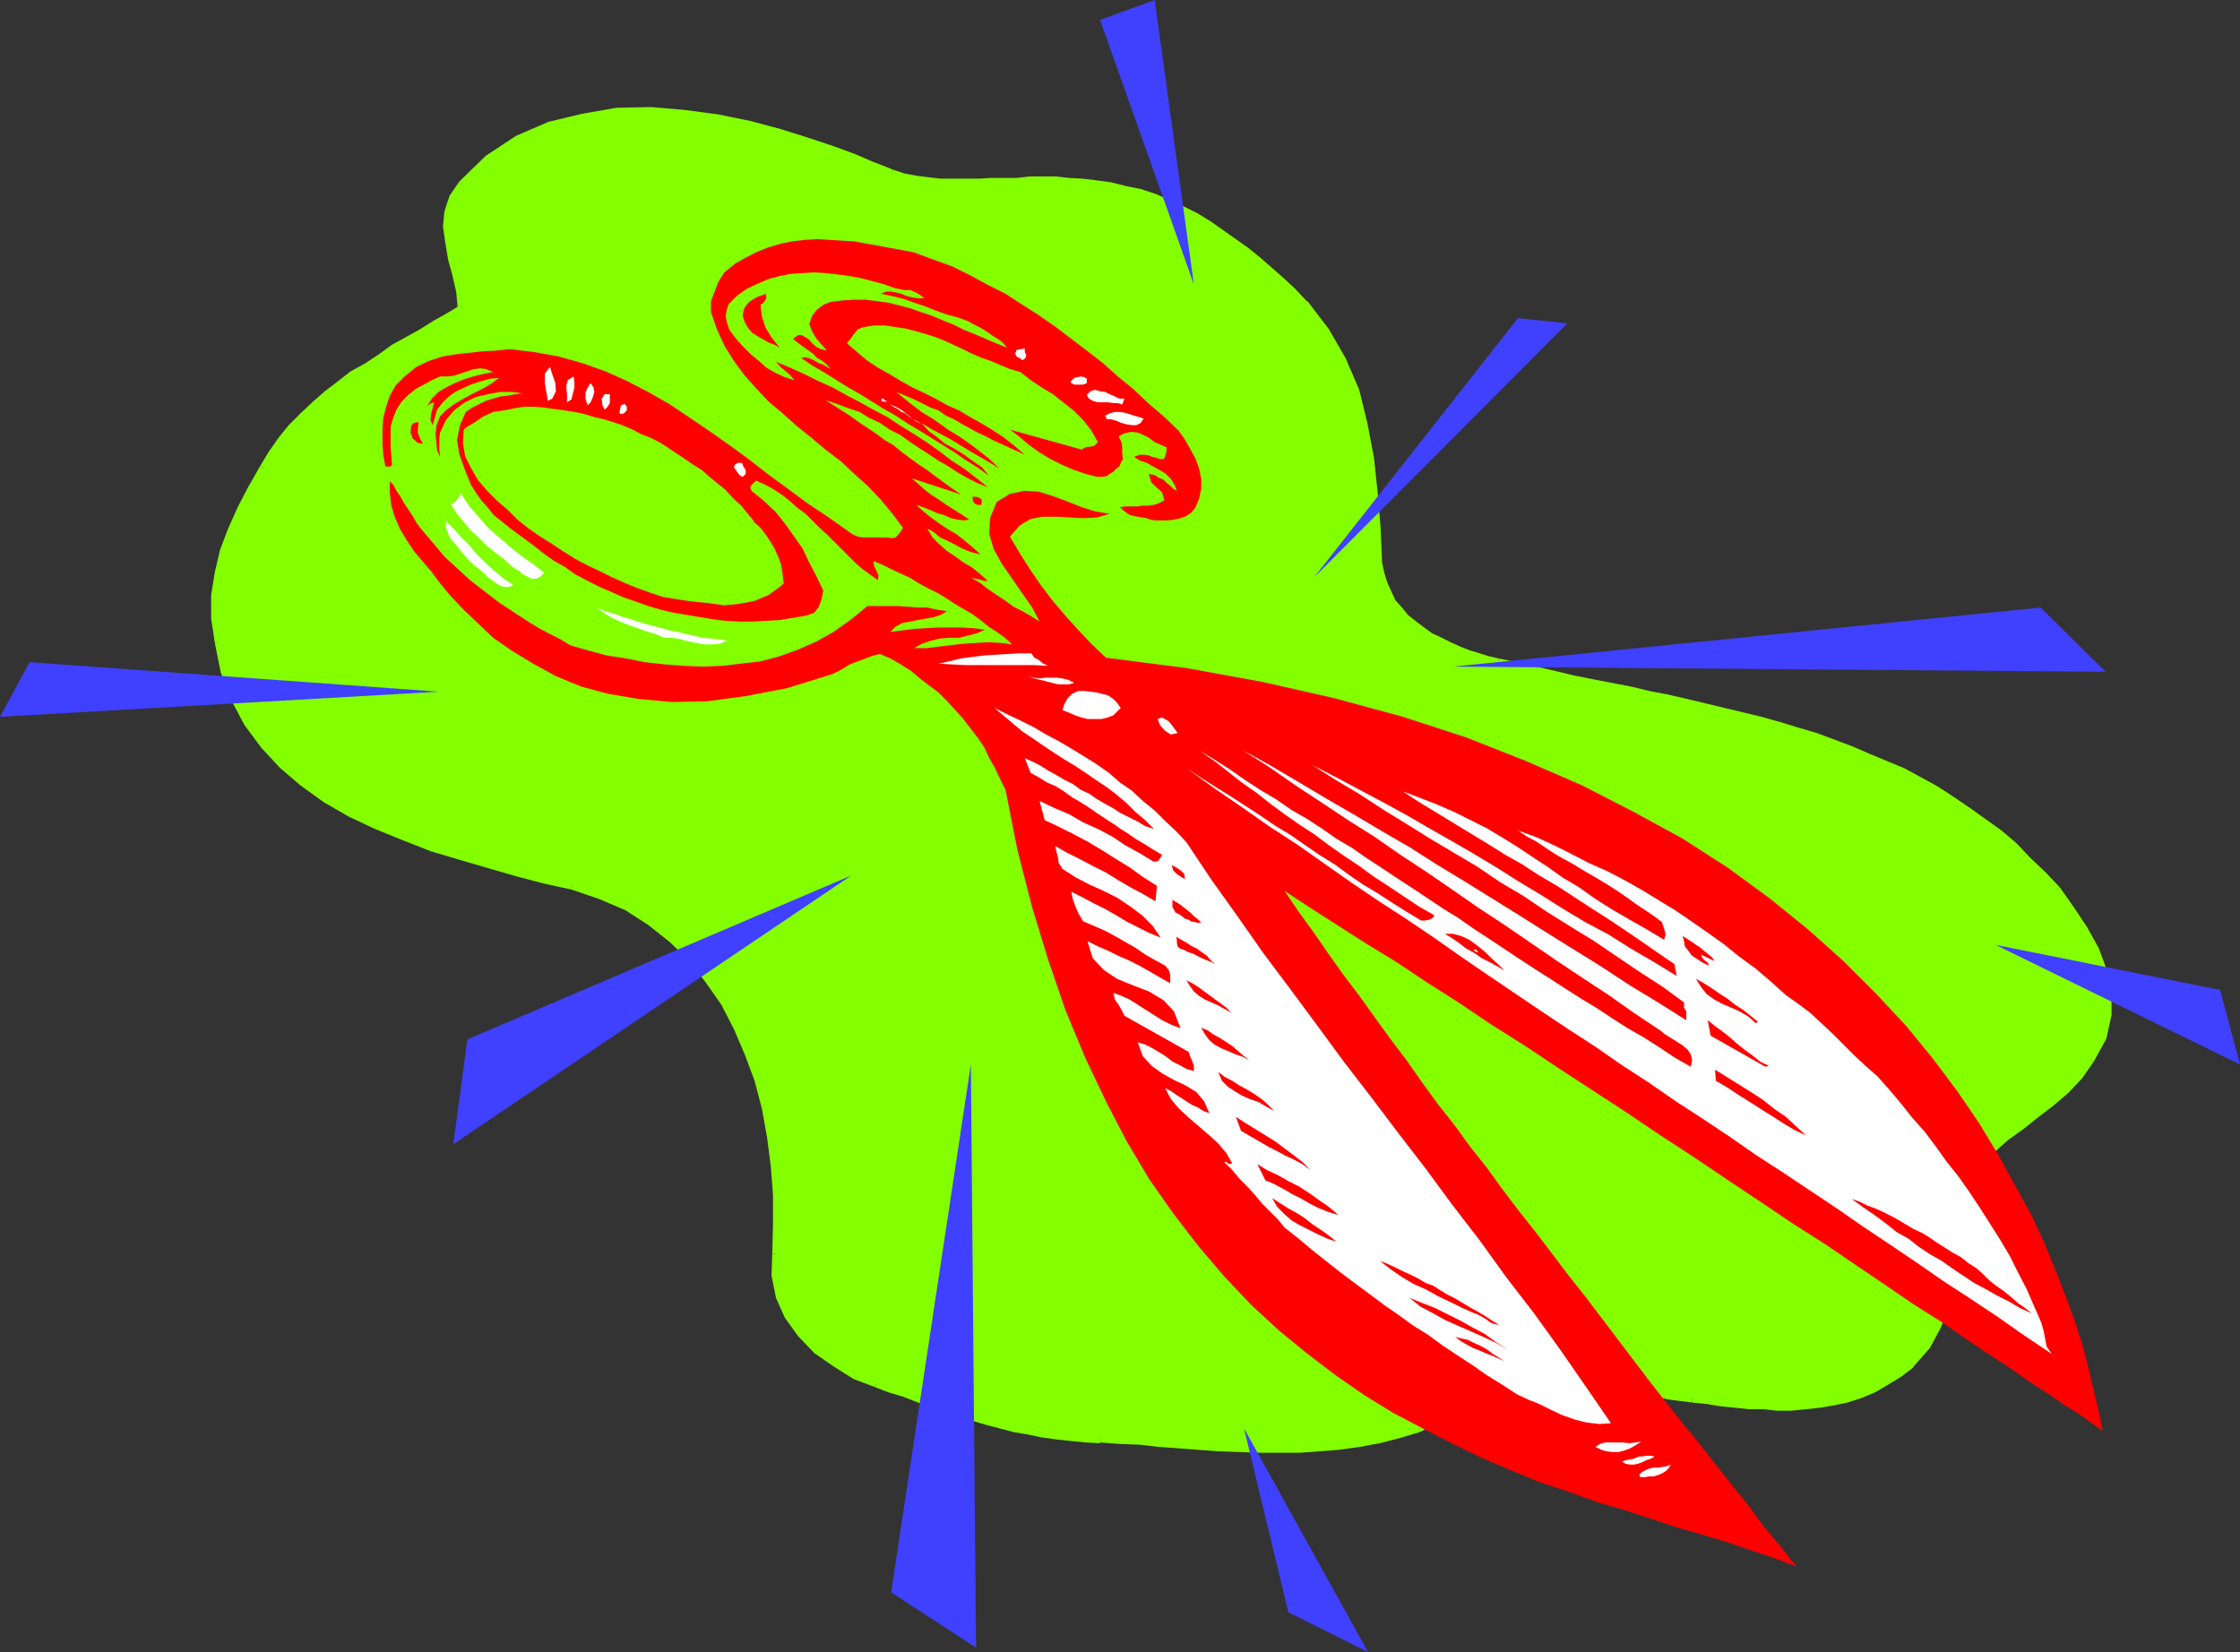 <?xml version="1.0" encoding="UTF-8" standalone="no"?>
<svg
   version="1.0"
   width="129.724mm"
   height="95.69mm"
   id="svg84"
   sodipodi:docname="Scissors 2.wmf"
   xmlns:inkscape="http://www.inkscape.org/namespaces/inkscape"
   xmlns:sodipodi="http://sodipodi.sourceforge.net/DTD/sodipodi-0.dtd"
   xmlns="http://www.w3.org/2000/svg"
   xmlns:svg="http://www.w3.org/2000/svg">
  <rect width="100%" height="100%" fill="#333333" stroke="none"/>
  <sodipodi:namedview
     id="namedview84"
     pagecolor="#ffffff"
     bordercolor="#000000"
     borderopacity="0.25"
     inkscape:showpageshadow="2"
     inkscape:pageopacity="0.0"
     inkscape:pagecheckerboard="0"
     inkscape:deskcolor="#d1d1d1"
     inkscape:document-units="mm" />
  <defs
     id="defs1">
    <pattern
       id="WMFhbasepattern"
       patternUnits="userSpaceOnUse"
       width="6"
       height="6"
       x="0"
       y="0" />
  </defs>
  <path
     style="fill:#83ff00;fill-opacity:1;fill-rule:evenodd;stroke:none"
     d="m 101.323,40.4 -1.939,2.909 -1.131,3.232 -0.162,3.07 0.323,3.394 0.646,3.717 0.97,3.555 0.808,3.555 0.485,3.717 -2.909,1.778 -2.909,1.778 -3.07,1.778 -2.909,1.778 -3.232,1.778 -2.909,1.939 -3.07,1.939 -2.909,1.778 -2.747,2.262 -2.909,1.939 -2.747,2.424 -2.424,2.262 -2.586,2.747 -2.101,2.586 -2.262,3.07 -1.778,3.07 -2.586,4.525 -2.424,4.525 -1.939,4.525 -1.778,4.686 -1.293,4.686 -0.646,4.848 v 5.171 l 0.646,5.171 1.454,6.464 2.262,5.818 2.747,5.333 3.555,4.848 4.04,4.202 4.525,4.04 5.01,3.555 5.333,2.909 5.656,2.909 5.979,2.424 6.141,2.262 6.141,1.939 6.141,1.778 6.464,1.778 5.979,1.616 5.979,1.293 6.302,2.101 5.818,2.586 5.171,3.232 4.686,3.717 4.202,4.363 3.878,4.686 3.394,5.01 2.747,5.333 2.586,5.818 2.101,5.979 1.454,6.141 1.293,6.141 0.808,6.464 0.485,6.302 0.162,6.464 -0.323,6.464 -0.162,4.686 0.97,4.525 2.101,4.202 2.586,4.04 3.394,3.394 4.202,2.909 4.202,2.586 4.525,1.939 2.909,0.97 3.232,0.97 2.909,1.131 2.909,1.131 3.07,0.97 3.07,0.97 2.909,0.97 2.909,0.97 3.232,0.808 2.909,0.808 3.07,0.646 3.07,0.646 3.232,0.323 3.07,0.323 3.232,0.323 h 3.232 l 4.202,0.323 4.363,0.162 4.202,0.485 4.525,0.323 4.202,0.323 4.363,0.323 4.525,0.162 4.525,0.162 h 4.363 4.363 l 4.363,-0.323 4.202,-0.323 4.525,-0.646 4.363,-0.808 4.363,-1.131 4.202,-1.131 2.747,-1.454 2.424,-1.778 2.101,-1.616 2.101,-1.939 2.101,-1.778 2.424,-1.454 2.747,-1.293 3.07,-0.646 2.586,-0.323 2.586,-0.162 h 2.586 l 2.586,0.162 2.586,0.323 2.586,0.485 2.424,0.485 2.586,0.323 2.424,0.808 2.586,0.323 2.262,0.646 2.586,0.646 2.424,0.485 2.586,0.485 2.424,0.323 2.424,0.323 3.232,0.485 2.909,0.323 3.232,0.323 3.07,0.162 3.07,0.323 3.07,0.162 h 3.07 l 3.232,-0.162 2.909,-0.323 3.07,-0.646 2.909,-0.646 3.07,-0.97 2.747,-1.293 2.747,-1.454 2.909,-1.778 2.747,-2.101 3.232,-3.878 2.101,-4.04 1.778,-4.202 1.131,-4.525 0.646,-4.848 0.323,-4.686 0.323,-4.848 0.323,-4.848 0.808,-2.424 0.808,-1.778 1.293,-1.778 1.454,-1.778 2.909,-3.07 3.232,-2.909 3.394,-2.424 3.394,-2.586 3.232,-2.586 3.232,-2.747 2.909,-3.07 2.586,-3.394 2.586,-5.01 1.131,-4.848 v -4.848 l -0.808,-4.686 -1.939,-4.686 -2.262,-4.686 -3.07,-4.202 -3.07,-4.04 -3.07,-3.394 -3.07,-3.232 -3.232,-3.07 -3.232,-2.747 -3.394,-2.424 -3.394,-2.424 -3.394,-2.424 -3.555,-2.262 -3.717,-1.939 -3.555,-1.939 -3.717,-1.778 -3.878,-1.454 -3.717,-1.616 -3.878,-1.454 -3.878,-1.454 -3.878,-1.131 -4.04,-1.293 -3.878,-1.131 -4.202,-1.131 -4.04,-0.808 -4.04,-0.97 -4.202,-0.97 -4.04,-0.97 -4.202,-0.808 -4.04,-0.97 -4.202,-0.646 -4.202,-1.131 -4.04,-0.646 -4.04,-0.97 -4.202,-0.97 -4.202,-0.97 -4.04,-0.97 -2.101,-0.485 -2.101,-0.485 -2.262,-0.646 -2.101,-0.808 -2.101,-0.97 -2.262,-0.97 -1.939,-1.131 -1.939,-1.293 -1.939,-1.454 -1.616,-1.454 -1.454,-1.778 -1.454,-1.616 -0.97,-2.101 -1.131,-2.101 -0.485,-2.101 -0.323,-2.424 -0.485,-7.595 -0.646,-7.757 -0.808,-7.595 -1.454,-7.434 -1.778,-7.11 -2.909,-6.626 -3.555,-6.464 -4.686,-5.979 -2.586,-2.586 -2.424,-2.262 -2.586,-2.262 -2.424,-2.262 -2.747,-2.101 -2.586,-2.101 -2.747,-1.778 -2.747,-1.939 -2.909,-1.616 -2.909,-1.454 -3.07,-1.454 -2.909,-1.293 -3.232,-1.131 -3.232,-0.808 -3.07,-0.646 -3.555,-0.485 -2.747,-0.323 -2.909,-0.162 -2.909,-0.162 h -2.909 -2.747 l -2.909,0.162 -2.747,0.162 h -2.909 l -2.586,0.162 h -2.909 -2.747 l -2.747,-0.162 -2.747,-0.323 -2.747,-0.323 -2.586,-0.485 -2.747,-0.808 -1.454,-0.646 -2.909,-1.293 -3.717,-1.454 -4.686,-1.778 -5.333,-1.939 -6.141,-1.778 -6.626,-1.778 -7.11,-1.454 -7.11,-1.131 -7.434,-0.485 -7.595,0.323 -7.272,0.97 -7.272,1.939 -6.949,2.909 -6.464,4.202 z"
     id="path1" />
  <path
     style="fill:#83ff00;fill-opacity:1;fill-rule:evenodd;stroke:none"
     d="m 101.646,68.357 0.485,-0.808 -0.485,-3.878 -0.646,-3.555 -0.97,-3.555 -0.646,-3.555 -0.162,-3.394 v -2.909 l 0.97,-2.909 1.778,-2.909 -1.454,-1.131 -2.101,3.07 -1.131,3.394 -0.323,3.394 0.485,3.394 0.646,3.878 0.97,3.555 0.808,3.555 0.323,3.555 0.646,-0.808 0.808,1.616 0.646,-0.323 -0.162,-0.485 z"
     id="path2" />
  <path
     style="fill:#83ff00;fill-opacity:1;fill-rule:evenodd;stroke:none"
     d="m 58.661,102.94 1.778,-3.07 2.262,-2.909 2.101,-2.586 2.424,-2.747 2.424,-2.101 2.747,-2.424 2.747,-2.101 2.909,-2.101 2.747,-1.939 3.07,-1.939 2.909,-1.616 3.232,-1.778 2.909,-1.939 3.07,-1.616 2.909,-1.939 2.747,-1.778 -0.808,-1.616 -2.909,1.778 -2.909,1.616 -3.07,1.939 -2.909,1.616 -3.232,1.778 -2.909,2.101 -2.909,1.939 -3.232,1.778 -2.909,2.262 -2.747,2.101 -2.586,2.262 -2.586,2.424 -2.747,2.747 -2.101,2.586 -2.262,3.232 -1.939,3.232 z"
     id="path3" />
  <path
     style="fill:#83ff00;fill-opacity:1;fill-rule:evenodd;stroke:none"
     d="m 48.803,140.431 -0.808,-5.01 v -5.171 l 0.808,-4.686 1.293,-4.525 1.616,-4.686 2.101,-4.363 2.424,-4.525 2.424,-4.525 -1.778,-0.808 -2.586,4.525 -2.262,4.363 -2.101,4.686 -1.778,4.686 -1.131,4.848 -0.808,5.01 v 5.171 l 0.808,5.333 z"
     id="path4" />
  <path
     style="fill:#83ff00;fill-opacity:1;fill-rule:evenodd;stroke:none"
     d="m 125.401,192.952 -5.979,-1.454 -6.141,-1.616 -6.302,-1.778 -5.979,-1.778 -6.141,-1.939 -6.141,-2.424 -5.979,-2.262 -5.494,-2.747 -5.333,-2.909 -4.848,-3.555 -4.525,-3.878 -3.878,-4.202 -3.555,-4.686 -2.586,-5.171 -2.262,-5.656 -1.454,-6.464 -1.778,0.323 1.293,6.464 2.262,5.979 2.909,5.494 3.717,5.01 4.04,4.363 4.525,3.878 5.171,3.717 5.333,3.07 5.818,2.747 5.979,2.424 6.141,2.424 5.979,1.778 6.626,1.939 6.141,1.778 6.141,1.616 5.979,1.293 z"
     id="path5" />
  <path
     style="fill:#83ff00;fill-opacity:1;fill-rule:evenodd;stroke:none"
     d="m 170.973,274.722 v -0.162 l 0.485,-6.464 -0.323,-6.464 -0.485,-6.302 -0.808,-6.464 -1.293,-6.464 -1.454,-5.979 -2.101,-6.141 -2.586,-5.979 -2.909,-5.333 -3.394,-5.171 -3.878,-4.686 -4.363,-4.525 -4.686,-3.717 -5.333,-3.394 -5.979,-2.424 -6.464,-2.101 -0.323,1.778 6.141,2.101 5.656,2.424 5.01,3.232 4.686,3.717 4.202,4.04 3.717,4.848 3.394,4.848 2.747,5.333 2.424,5.656 2.101,5.656 1.616,6.141 1.131,6.302 0.808,6.302 0.485,6.302 v 6.464 l -0.162,6.464 v -0.162 z"
     id="path6" />
  <path
     style="fill:#83ff00;fill-opacity:1;fill-rule:evenodd;stroke:none"
     d="m 192.142,301.871 -4.363,-1.939 -4.202,-2.424 -4.04,-2.909 -3.232,-3.232 -2.586,-3.878 -1.939,-4.04 -0.97,-4.202 0.162,-4.525 -1.939,-0.323 -0.162,4.848 0.97,4.848 1.939,4.363 2.909,4.04 3.555,3.717 4.202,2.909 4.363,2.747 4.686,1.778 z"
     id="path7" />
  <path
     style="fill:#83ff00;fill-opacity:1;fill-rule:evenodd;stroke:none"
     d="m 240.784,313.829 v 0 h -3.232 l -3.232,-0.323 -3.07,-0.162 -3.07,-0.646 -3.07,-0.485 -3.07,-0.646 -2.909,-0.808 -3.07,-0.808 -2.909,-0.97 -2.909,-0.808 -3.07,-1.131 -2.909,-0.97 -3.07,-1.131 -2.909,-1.131 -3.232,-0.97 -2.909,-0.97 -0.646,1.778 2.909,1.131 3.232,0.97 2.909,1.131 3.07,1.131 2.909,0.808 3.07,1.131 2.909,0.97 3.232,0.97 3.07,0.808 3.07,0.808 2.909,0.485 3.07,0.646 3.394,0.485 3.07,0.323 3.232,0.323 3.232,0.162 v -0.162 z"
     id="path8" />
  <path
     style="fill:#83ff00;fill-opacity:1;fill-rule:evenodd;stroke:none"
     d="m 310.272,311.729 -4.202,1.293 -4.363,0.97 -4.525,0.808 -4.202,0.646 -4.202,0.323 -4.363,0.323 -4.363,-0.162 h -4.363 -4.525 l -4.525,-0.162 -4.363,-0.323 -4.202,-0.323 -4.525,-0.323 -4.202,-0.485 -4.363,-0.162 -4.202,-0.323 v 1.939 l 4.202,0.323 4.363,0.162 4.202,0.485 4.525,0.323 4.202,0.323 4.363,0.323 4.525,0.162 4.525,0.162 h 4.363 4.363 l 4.363,-0.323 4.202,-0.323 4.686,-0.646 4.363,-0.808 4.363,-1.131 4.363,-1.293 z"
     id="path9" />
  <path
     style="fill:#83ff00;fill-opacity:1;fill-rule:evenodd;stroke:none"
     d="m 329.987,299.77 h 0.162 l -3.394,0.646 -2.747,1.293 -2.747,1.616 -1.939,1.778 -2.262,1.939 -2.262,1.616 -2.101,1.778 -2.424,1.293 0.485,1.778 2.909,-1.454 2.424,-1.778 2.262,-1.778 2.101,-1.778 2.101,-1.778 2.424,-1.454 2.424,-1.131 2.747,-0.646 h 0.162 z"
     id="path10" />
  <path
     style="fill:#83ff00;fill-opacity:1;fill-rule:evenodd;stroke:none"
     d="m 370.387,305.103 -2.424,-0.323 -2.262,-0.323 -2.424,-0.485 -2.586,-0.485 -2.586,-0.646 -2.262,-0.485 -2.586,-0.485 -2.424,-0.646 -2.586,-0.485 -2.424,-0.485 -2.586,-0.485 -2.747,-0.323 -2.586,-0.323 h -2.586 l -2.586,0.323 -2.747,0.323 0.323,1.939 2.424,-0.323 h 2.586 2.586 2.586 l 2.424,0.323 2.586,0.323 2.424,0.646 2.586,0.485 2.586,0.485 2.424,0.485 2.424,0.646 2.424,0.646 2.586,0.485 2.424,0.485 2.586,0.323 2.424,0.323 z"
     id="path11" />
  <path
     style="fill:#83ff00;fill-opacity:1;fill-rule:evenodd;stroke:none"
     d="m 417.736,297.831 v 0 l -2.586,1.939 -2.747,1.616 -2.909,1.454 -2.586,1.293 -2.909,0.97 -2.909,0.646 -3.07,0.646 -2.747,0.323 h -3.232 -3.07 -3.07 l -3.07,-0.162 -3.07,-0.323 -3.232,-0.323 -2.909,-0.323 -3.232,-0.485 v 1.939 l 3.232,0.323 2.909,0.485 3.232,0.323 3.07,0.323 h 3.07 l 3.07,0.323 h 3.07 l 3.232,-0.323 3.07,-0.323 2.909,-0.485 3.07,-0.646 3.07,-0.97 3.07,-1.293 2.747,-1.616 2.909,-1.778 2.747,-2.101 v -0.162 z"
     id="path12" />
  <path
     style="fill:#83ff00;fill-opacity:1;fill-rule:evenodd;stroke:none"
     d="m 427.27,262.279 v 0.323 l -0.323,4.848 -0.323,4.848 -0.323,4.686 -0.646,4.525 -1.131,4.525 -1.616,4.202 -2.101,3.878 -3.07,3.717 1.131,1.293 3.555,-4.04 2.262,-4.202 1.778,-4.202 1.131,-4.848 0.646,-4.848 0.323,-4.686 0.162,-4.848 0.485,-4.848 v 0.323 z"
     id="path13" />
  <path
     style="fill:#83ff00;fill-opacity:1;fill-rule:evenodd;stroke:none"
     d="m 431.795,254.36 h 0.162 l -1.616,1.616 -1.131,1.939 -1.293,2.101 -0.646,2.262 1.939,0.646 0.646,-2.424 0.808,-1.778 1.293,-1.454 1.293,-1.778 v 0 z"
     id="path14" />
  <path
     style="fill:#83ff00;fill-opacity:1;fill-rule:evenodd;stroke:none"
     d="m 456.681,231.574 -2.586,3.232 -2.747,3.07 -3.232,2.586 -3.394,2.747 -3.232,2.424 -3.394,2.424 -3.232,2.909 -3.07,3.394 1.454,1.131 2.909,-2.909 3.232,-2.909 3.394,-2.424 3.232,-2.586 3.394,-2.586 3.232,-2.747 3.07,-3.232 2.586,-3.717 z"
     id="path15" />
  <path
     style="fill:#83ff00;fill-opacity:1;fill-rule:evenodd;stroke:none"
     d="m 449.247,195.537 3.07,4.202 3.07,4.202 2.101,4.363 1.939,4.525 0.97,4.525 v 4.848 l -1.293,4.525 -2.424,4.848 1.616,0.808 2.747,-5.01 1.131,-5.171 v -4.848 l -0.97,-4.848 -1.778,-4.848 -2.586,-4.686 -2.909,-4.363 -3.07,-4.363 z"
     id="path16" />
  <path
     style="fill:#83ff00;fill-opacity:1;fill-rule:evenodd;stroke:none"
     d="m 327.724,145.926 4.04,0.97 4.04,0.97 4.363,0.97 4.04,0.97 4.04,0.808 4.363,0.808 4.04,0.808 4.04,0.97 4.202,0.808 4.202,0.97 4.04,0.97 4.04,0.808 4.04,0.97 4.04,1.131 4.04,1.131 3.878,1.293 3.878,1.131 3.878,1.454 3.878,1.454 3.717,1.454 3.878,1.616 3.555,1.778 3.555,1.778 3.717,2.101 3.555,2.101 3.232,2.262 3.555,2.586 3.232,2.262 3.394,2.909 3.07,2.747 2.909,3.394 3.07,3.232 1.616,-1.293 -3.07,-3.232 -3.394,-3.232 -3.07,-3.232 -3.232,-2.747 -3.394,-2.424 -3.394,-2.424 -3.555,-2.424 -3.717,-2.424 -3.555,-1.939 -3.555,-1.939 -3.878,-1.616 -3.878,-1.616 -3.717,-1.616 -3.878,-1.454 -3.878,-1.454 -3.878,-1.131 -4.202,-1.293 -4.04,-1.131 -4.04,-0.97 -4.04,-0.97 -4.04,-0.97 -4.04,-0.97 -4.202,-0.97 -4.202,-0.808 -4.04,-0.97 -4.202,-0.808 -4.202,-0.808 -4.04,-0.808 -4.04,-0.97 -4.202,-0.97 -4.202,-0.97 -4.04,-0.808 z"
     id="path17" />
  <path
     style="fill:#83ff00;fill-opacity:1;fill-rule:evenodd;stroke:none"
     d="m 300.737,123.14 0.323,2.586 0.646,2.424 0.808,2.101 1.293,2.101 1.454,1.778 1.616,1.778 1.778,1.616 1.778,1.293 2.101,1.293 1.939,1.454 2.424,0.97 2.101,0.97 2.101,0.646 2.424,0.808 2.101,0.485 2.101,0.485 0.323,-1.778 -2.101,-0.485 -2.101,-0.646 -2.101,-0.646 -2.101,-0.808 -2.101,-0.97 -1.939,-0.97 -2.101,-0.97 -1.778,-1.293 -1.939,-1.454 -1.616,-1.293 -1.293,-1.616 -1.454,-1.616 -0.97,-2.101 -0.808,-1.778 -0.646,-2.101 -0.485,-2.262 z"
     id="path18" />
  <path
     style="fill:#83ff00;fill-opacity:1;fill-rule:evenodd;stroke:none"
     d="m 284.739,67.226 h -0.162 l 4.686,5.818 3.394,6.464 2.909,6.464 1.939,6.949 1.293,7.272 0.808,7.595 0.646,7.757 0.485,7.595 h 1.778 l -0.323,-7.595 -0.646,-7.757 -0.808,-7.595 -1.454,-7.595 -1.778,-7.272 -2.909,-6.787 -3.717,-6.464 -4.686,-6.141 h -0.162 z"
     id="path19" />
  <path
     style="fill:#83ff00;fill-opacity:1;fill-rule:evenodd;stroke:none"
     d="m 239.653,41.37 3.232,0.323 3.232,0.808 3.394,0.808 2.909,1.131 2.909,1.293 2.909,1.293 2.909,1.616 2.909,1.454 2.747,1.939 2.586,1.778 2.586,2.101 2.747,1.939 2.424,2.424 2.586,2.262 2.586,2.262 2.424,2.424 1.293,-1.293 -2.586,-2.747 -2.424,-2.262 -2.586,-2.262 -2.586,-2.262 -2.586,-2.101 -2.747,-1.939 -2.747,-1.939 -2.747,-1.939 -2.909,-1.778 -2.909,-1.454 -3.232,-1.454 -2.909,-1.293 -3.394,-1.131 -3.232,-0.646 -3.232,-0.808 -3.555,-0.485 z"
     id="path20" />
  <path
     style="fill:#83ff00;fill-opacity:1;fill-rule:evenodd;stroke:none"
     d="m 194.728,39.107 2.909,0.808 2.586,0.485 2.909,0.323 2.747,0.162 2.747,0.485 h 2.747 2.909 l 2.586,-0.162 h 2.909 l 2.747,-0.323 h 2.909 2.747 2.909 2.909 2.909 l 2.747,0.485 V 39.431 l -2.747,-0.323 -2.909,-0.162 -2.909,-0.323 h -2.909 -2.747 l -2.909,0.323 h -2.747 -2.909 l -2.586,0.162 h -2.909 -2.747 -2.747 l -2.747,-0.323 -2.586,-0.323 -2.586,-0.485 -2.424,-0.808 z"
     id="path21" />
  <path
     style="fill:#83ff00;fill-opacity:1;fill-rule:evenodd;stroke:none"
     d="m 101.969,40.885 5.656,-5.333 6.302,-4.04 6.787,-2.909 7.11,-1.939 7.11,-1.131 h 7.595 l 7.434,0.323 6.949,1.131 7.11,1.454 6.626,1.778 5.979,1.778 5.333,1.939 4.686,1.616 3.717,1.616 2.747,1.293 1.616,0.646 0.808,-1.939 -1.616,-0.646 -2.909,-1.131 -3.717,-1.616 -4.848,-1.778 -5.333,-1.778 -6.141,-1.939 -6.626,-1.778 -7.11,-1.454 -7.272,-0.97 -7.434,-0.646 -7.595,0.162 -7.434,1.293 -7.434,1.778 -7.11,3.07 -6.626,4.363 -5.818,5.656 z"
     id="path22" />
  <path
     style="fill:#ff0000;fill-opacity:1;fill-rule:evenodd;stroke:none"
     d="m 460.236,313.183 -0.323,-0.162 -1.131,-0.808 -1.616,-1.131 -2.262,-1.616 -2.909,-1.778 -3.232,-2.262 -4.04,-2.586 -4.363,-3.07 -4.686,-3.07 -5.333,-3.555 -5.333,-3.717 -6.141,-3.878 -6.141,-4.202 -6.464,-4.363 -6.626,-4.525 -7.11,-4.525 -6.949,-4.686 -7.272,-4.848 -7.434,-5.01 -7.434,-4.848 -7.434,-5.01 -7.434,-4.848 -7.434,-4.848 -7.272,-4.848 -7.434,-4.686 -6.949,-4.686 -7.11,-4.525 -6.787,-4.525 -6.626,-4.04 -6.302,-4.04 -5.818,-3.717 -5.656,-3.717 3.07,4.525 3.394,4.686 3.232,4.686 3.232,4.525 3.555,4.686 3.232,4.525 3.394,4.686 3.555,4.686 3.394,4.848 3.394,4.686 3.717,4.686 3.394,4.686 3.717,4.686 3.394,4.686 3.555,4.686 3.717,4.686 3.555,4.686 3.555,4.686 3.717,4.686 3.555,4.686 3.555,4.686 3.555,4.686 3.555,4.686 3.555,4.525 3.555,4.525 3.717,4.525 3.555,4.525 3.555,4.525 3.555,4.363 3.394,4.686 3.717,4.363 3.394,4.363 -4.686,-1.778 -4.848,-1.616 -5.171,-1.778 -5.333,-1.616 -5.656,-1.616 -5.818,-1.939 -5.979,-1.939 -5.979,-1.778 -6.302,-2.262 -6.302,-2.101 -6.302,-2.586 -6.464,-2.747 -6.302,-3.07 -6.626,-3.394 -6.464,-3.394 -6.302,-3.878 -6.302,-4.363 -6.141,-4.686 -6.141,-5.01 -6.141,-5.656 -5.818,-6.141 -5.656,-6.626 -5.494,-7.11 -5.333,-7.595 -5.01,-8.403 -4.525,-8.726 -4.525,-9.534 -4.363,-10.504 -3.717,-10.827 -3.555,-11.635 -3.232,-12.605 -2.586,-13.09 -1.131,-2.262 -1.131,-2.424 -1.293,-2.262 -1.131,-2.424 -1.454,-2.101 -1.616,-2.101 -1.616,-2.101 -1.616,-1.778 -1.778,-1.939 -1.939,-1.939 -1.939,-1.454 -2.101,-1.616 -1.939,-1.616 -2.262,-1.454 -2.262,-1.293 -2.262,-0.97 -1.454,0.323 -1.293,0.485 -1.293,0.485 -1.293,0.485 -1.293,0.485 -1.293,0.808 -1.131,0.646 -1.293,0.646 -9.858,3.07 -9.211,1.778 -8.403,1.131 -7.757,0.162 -7.11,-0.646 -6.787,-1.131 -5.979,-1.616 -5.494,-2.262 -5.01,-2.747 -4.525,-2.747 -4.202,-2.909 -3.394,-3.232 -3.07,-2.909 -2.909,-3.07 -2.262,-2.747 -1.939,-2.586 -1.939,-2.262 -1.778,-2.101 -1.616,-2.424 -1.454,-2.424 -1.131,-2.586 -0.808,-2.586 -0.323,-2.747 v -2.586 l 0.808,0.808 0.646,1.293 0.808,1.131 0.808,1.454 0.97,1.454 0.97,1.454 0.808,1.454 0.97,1.293 1.778,2.101 1.778,2.101 1.616,1.939 1.939,1.778 2.101,1.939 1.778,1.616 2.101,1.616 2.101,1.616 2.101,1.616 2.262,1.454 1.939,1.293 2.262,1.454 2.101,1.293 2.424,1.293 2.262,1.131 2.101,1.293 3.878,1.131 4.202,1.131 4.202,0.646 4.04,0.808 4.363,0.485 4.202,0.323 4.202,0.162 4.202,-0.162 4.202,-0.485 4.202,-0.485 4.202,-1.131 4.04,-1.454 4.04,-1.778 3.717,-2.101 3.878,-2.747 3.555,-2.909 h 2.262 2.101 2.262 l 2.262,0.162 2.101,0.162 h 2.101 l 2.101,0.485 2.262,0.323 -1.454,0.808 -1.454,0.485 -1.778,0.323 -1.778,0.323 -1.616,0.323 -1.778,0.323 -1.454,0.808 -1.131,1.131 2.586,-0.323 2.586,-0.323 2.586,-0.162 2.747,-0.162 h 2.424 2.586 l 2.586,0.162 2.586,0.323 -1.778,0.808 -1.939,0.485 -1.939,0.485 h -2.101 l -2.101,0.162 -1.939,0.485 -1.939,0.646 -1.778,0.97 h 2.747 l 2.586,-0.323 2.747,-0.323 2.747,-0.323 2.747,-0.162 2.747,-0.162 2.747,0.162 2.424,0.323 -1.616,-1.454 -1.778,-1.293 -1.778,-1.131 -1.778,-1.454 -1.778,-1.293 -1.939,-1.131 -1.939,-1.131 -1.939,-1.293 -1.939,-1.131 -1.939,-0.97 -2.101,-1.131 -1.778,-1.131 -2.101,-0.97 -2.101,-0.97 -1.939,-0.97 -1.939,-0.808 0.162,1.131 0.485,0.97 0.485,1.131 -0.162,0.97 -1.778,-1.293 -1.778,-1.293 -1.454,-1.293 -1.616,-1.616 -1.454,-1.454 -1.616,-1.616 -1.454,-1.454 -1.616,-1.454 -1.616,-1.616 -1.454,-1.454 -1.778,-1.293 -1.616,-1.454 -1.616,-1.293 -1.939,-1.293 -1.778,-0.97 -2.101,-0.97 -0.485,0.485 -0.485,0.485 -0.323,0.485 0.323,0.808 2.586,2.101 2.586,2.424 2.101,2.586 1.939,2.747 1.939,2.747 1.454,3.07 1.616,3.07 1.454,3.07 -0.323,1.778 -0.646,1.778 -0.97,1.293 -1.778,0.646 -2.909,0.485 -2.909,0.485 -3.07,0.162 -2.747,0.162 h -3.07 l -2.909,-0.162 -2.747,-0.323 -2.909,-0.485 -2.909,-0.485 -2.909,-0.485 -2.747,-0.646 -2.747,-0.808 -2.747,-0.97 -2.747,-0.97 -2.586,-1.131 -2.586,-1.131 -2.586,-1.293 -2.747,-1.454 -2.262,-1.616 -2.586,-1.454 -2.424,-1.778 -2.262,-1.778 -2.424,-1.778 -2.424,-1.778 -1.778,-1.454 -1.616,-1.293 -1.293,-1.616 -1.454,-1.616 -1.131,-1.616 -1.131,-1.778 -0.808,-1.939 -0.808,-2.101 -0.97,-2.747 -0.485,-3.07 0.646,-3.232 1.293,-2.909 1.454,-0.97 1.616,-0.808 1.293,-0.646 1.616,-0.485 1.616,-0.485 1.616,-0.162 1.616,-0.323 1.616,-0.162 -2.262,-0.323 h -2.747 l -2.586,0.485 -2.747,0.646 -2.586,1.293 -2.101,1.616 -1.778,2.101 -1.293,2.747 -0.162,1.293 v 1.293 1.293 l 0.162,1.454 -0.646,-1.454 -0.162,-1.778 -0.162,-1.616 0.162,-1.939 0.808,-2.101 1.454,-1.454 1.778,-1.293 1.939,-1.131 2.101,-1.131 1.939,-0.97 1.939,-1.131 1.778,-1.293 -1.939,0.162 -1.778,0.485 -2.101,0.646 -1.778,0.808 -1.778,0.808 -1.616,1.131 -1.454,1.454 -1.131,1.454 -0.97,3.394 -0.485,-1.131 0.162,-1.293 0.323,-1.293 0.323,-1.293 -0.485,0.162 -0.323,0.162 -0.485,0.323 -0.323,0.323 1.131,-1.778 1.454,-1.454 1.616,-0.97 1.939,-0.97 1.939,-0.808 2.101,-0.646 1.939,-0.485 2.424,-0.485 -1.616,-0.646 -1.131,-0.162 -1.454,0.162 -1.454,0.485 -1.454,0.485 -1.454,0.485 -1.454,0.162 h -1.616 l -1.778,0.808 -1.778,0.97 -1.778,0.97 -1.616,1.293 -1.454,1.454 -1.131,1.778 -0.646,1.616 -0.646,2.101 v 2.101 2.101 l 0.162,2.262 0.162,1.939 -0.323,0.323 h -0.485 -0.162 -0.485 l -0.485,-2.586 -0.162,-2.586 V 94.375 l 0.162,-2.747 0.646,-2.586 0.808,-2.424 1.293,-2.262 1.939,-1.939 2.586,-2.101 2.747,-1.293 2.909,-0.97 2.909,-0.485 2.909,-0.323 2.909,-0.323 2.909,-0.162 3.07,-0.323 5.494,0.646 5.333,0.97 5.171,1.454 5.01,1.778 4.686,2.101 4.686,2.424 4.525,2.586 4.363,2.909 4.525,3.07 4.363,3.07 4.202,3.07 4.363,3.394 4.202,3.07 4.363,3.232 4.363,2.909 4.363,3.07 1.131,0.808 1.131,0.485 1.131,0.162 h 1.293 1.293 1.293 1.293 l 1.131,0.162 0.808,-0.162 0.646,-0.646 0.485,-0.646 0.485,-0.808 -2.424,-3.232 -2.424,-2.909 -2.909,-3.07 -2.909,-2.586 -2.909,-2.747 -3.394,-2.586 -3.07,-2.586 -3.232,-2.586 -3.07,-2.747 -3.07,-2.586 -2.747,-2.909 -2.586,-2.909 -2.262,-3.07 -2.101,-3.394 -1.616,-3.555 -1.293,-3.717 v -2.424 l 0.808,-2.101 0.808,-2.101 1.293,-2.101 2.424,-1.939 2.262,-1.293 2.586,-1.293 2.424,-0.97 2.747,-0.808 2.424,-0.485 2.747,-0.323 2.747,-0.162 2.747,0.162 2.586,0.162 2.747,0.162 2.586,0.485 2.747,0.485 2.586,0.485 2.747,0.485 2.424,0.485 4.363,1.616 4.04,1.454 3.878,1.939 3.878,2.101 3.878,1.939 3.717,2.424 3.555,2.262 3.717,2.586 3.394,2.586 3.394,2.586 3.555,2.747 3.232,2.909 3.394,2.747 3.232,3.07 3.394,2.909 3.232,3.07 1.293,1.778 1.293,2.262 1.131,2.101 0.808,2.101 0.485,2.424 v 2.101 l -0.485,2.262 -0.808,1.939 -0.97,1.131 -0.97,0.646 -1.293,0.485 -1.454,0.323 -1.454,0.162 h -1.454 -1.131 l -1.131,-0.162 -0.808,-0.323 -0.97,-0.162 -0.97,-0.162 -0.808,-0.162 -0.808,-0.162 -0.808,-0.485 -0.808,-0.646 -0.646,-0.646 1.293,-0.162 h 1.293 1.293 l 0.97,-0.162 h 1.293 l 1.131,-0.162 1.131,-0.323 1.293,-0.646 -0.485,-1.778 -1.293,-1.131 -1.131,-1.131 -0.485,-1.778 0.808,0.162 0.646,0.162 0.646,0.485 1.131,0.485 0.646,0.646 0.808,0.646 0.646,0.646 0.808,0.485 -0.485,-1.293 -0.808,-1.293 -1.131,-1.131 -1.293,-0.808 -1.454,-0.808 -1.454,-0.808 -1.454,-0.485 -1.293,-0.808 0.808,-0.323 0.646,-0.162 h 0.808 l 0.97,0.162 0.808,0.323 0.808,0.162 0.808,0.323 h 0.808 l 0.323,-0.485 0.162,-0.646 0.162,-0.808 v -0.646 l -1.454,-0.646 -1.131,-0.485 -1.293,-0.97 -1.293,-0.646 -1.131,-0.485 -1.454,-0.162 -1.454,0.323 -1.293,0.646 0.646,1.293 0.162,1.293 v 1.293 l 0.162,1.131 -0.485,0.808 -0.323,0.808 -0.646,0.485 -0.646,0.646 -0.808,0.485 -0.646,0.485 -0.97,0.162 h -1.131 l -2.586,-0.646 -2.747,-0.97 -2.586,-1.131 -2.262,-1.131 -2.424,-1.454 -2.262,-1.616 -2.101,-1.778 -2.101,-1.616 15.675,4.363 0.808,-0.485 1.131,-0.162 0.808,-0.162 0.808,-0.808 -1.454,-2.586 -1.778,-2.262 -2.101,-2.101 -2.262,-1.778 -2.262,-1.778 -2.424,-1.454 -2.424,-1.616 -2.262,-1.778 -2.262,-0.646 -1.939,-0.808 -2.262,-0.97 -1.939,-0.646 -2.262,-0.97 -1.939,-0.97 -2.101,-0.97 -2.101,-0.97 -2.101,-0.808 -2.101,-0.646 -2.262,-0.646 -1.939,-0.485 -2.262,-0.323 -2.101,-0.323 h -2.424 l -2.262,0.323 -1.293,0.485 -0.808,0.97 -0.808,1.131 -0.808,0.97 2.262,1.939 2.101,1.778 2.424,1.616 2.586,1.454 2.424,1.454 2.586,1.454 2.424,1.131 2.586,1.293 2.586,1.454 2.586,1.131 2.424,1.454 2.586,1.454 2.424,1.454 2.424,1.616 2.262,1.778 2.262,1.939 -1.778,-0.808 -1.778,-0.808 -1.778,-0.808 -1.778,-0.808 -1.454,-0.808 -1.778,-0.808 -1.778,-0.97 -1.778,-0.97 -1.616,-0.97 -1.778,-0.808 -1.616,-1.131 -1.778,-0.646 -1.939,-0.97 -1.616,-0.808 -1.939,-0.808 -1.939,-0.808 2.747,2.262 2.747,2.101 2.909,1.778 2.909,2.101 2.909,1.778 2.909,2.101 2.909,2.262 2.586,2.424 -2.101,-1.293 -1.939,-1.131 -2.262,-1.293 -2.101,-1.293 -2.101,-1.293 -2.101,-1.131 -2.424,-1.293 -2.101,-1.293 1.616,1.778 1.778,1.293 1.778,1.454 2.101,1.131 2.101,1.293 1.939,1.454 1.939,1.293 1.616,1.939 -2.424,-1.778 -2.586,-1.616 -2.586,-1.778 -2.586,-1.616 -2.586,-1.616 -2.586,-1.616 -2.747,-1.616 -2.424,-1.616 -2.586,-1.454 -2.586,-1.616 -2.586,-1.616 -2.586,-1.454 -2.586,-1.616 -2.586,-1.616 -2.747,-1.616 -2.424,-1.616 0.808,-0.162 0.808,0.162 0.808,0.323 0.646,0.323 0.808,0.485 0.97,0.323 0.808,0.485 0.808,0.485 -0.808,-0.97 -0.97,-0.808 -1.131,-0.646 -0.97,-0.97 -1.131,-0.808 -1.131,-0.808 -1.131,-0.808 -0.97,-0.808 1.131,-0.808 h 0.808 l 0.808,0.485 0.808,0.485 0.646,0.808 0.97,0.808 0.97,0.485 1.293,0.323 -1.131,-1.293 -1.131,-1.293 -0.97,-1.616 -0.646,-1.616 0.646,-1.778 0.97,-1.293 1.454,-1.131 1.616,-0.646 2.586,-0.323 2.586,-0.162 h 2.424 l 2.586,0.323 2.424,0.323 2.586,0.646 2.424,0.646 2.262,0.808 2.424,0.808 2.262,0.97 2.424,0.97 2.262,1.131 2.424,0.97 2.262,0.97 2.262,0.97 2.424,0.97 -0.808,-0.97 -0.97,-0.808 -1.131,-0.646 -1.131,-0.808 -0.97,-0.646 -1.131,-0.646 -1.293,-0.646 -1.131,-0.646 -2.262,-0.808 -2.424,-0.646 -2.262,-0.808 -2.424,-0.97 -2.424,-0.808 -2.262,-0.808 -2.586,-0.646 -2.424,-0.485 1.131,-0.485 h 0.97 l 1.131,0.162 1.293,0.323 1.131,0.485 1.293,0.323 1.293,0.162 h 1.293 l -0.808,-0.646 -1.131,-0.646 -1.131,-0.485 h -1.293 l -2.262,-0.485 -2.262,-0.808 -2.424,-0.646 -2.424,-0.646 -2.586,-0.485 -2.424,-0.323 -2.747,-0.323 -2.586,-0.162 -2.586,0.162 -2.586,0.162 -2.424,0.485 -2.424,0.646 -2.262,0.97 -2.424,1.131 -2.101,1.454 -1.939,1.939 -0.485,1.454 -0.162,1.293 0.323,1.454 0.485,1.454 1.454,1.939 1.454,1.616 1.778,1.778 1.778,1.454 1.616,1.454 1.939,1.131 2.101,0.97 2.101,0.646 -0.97,-1.131 -1.131,-0.97 -0.97,-0.808 -0.97,-1.131 3.07,1.293 3.232,1.454 2.909,1.454 3.232,1.454 2.909,1.616 3.07,1.616 2.909,1.616 3.07,1.616 2.909,1.939 2.909,1.778 2.747,1.778 2.747,1.939 2.747,2.101 2.747,1.778 2.747,2.101 2.424,1.939 -2.101,-0.808 -2.262,-1.131 -2.262,-1.293 -1.939,-1.293 -2.262,-1.293 -1.939,-1.293 -2.262,-1.454 -1.939,-1.293 -2.262,-1.616 -2.262,-1.131 -2.101,-1.454 -2.424,-1.131 -2.101,-1.293 -2.424,-0.808 -2.586,-0.97 -2.424,-0.808 1.778,1.131 1.778,1.131 1.778,1.131 1.778,1.293 1.939,1.293 1.939,1.293 1.939,1.454 1.939,1.131 1.778,1.454 1.939,1.454 1.778,1.293 1.939,1.293 1.939,1.454 1.778,1.293 1.778,1.293 1.939,1.293 -10.827,-3.555 1.293,1.131 1.454,1.293 1.454,1.131 1.778,1.131 1.616,1.131 1.778,1.131 1.778,1.131 1.454,0.97 -1.293,0.162 -1.293,-0.162 -1.454,-0.323 -1.454,-0.646 -1.616,-0.485 -1.454,-0.646 -1.616,-0.646 -1.454,-0.485 1.616,1.454 1.616,1.293 1.778,1.293 1.939,1.293 1.939,1.131 1.616,1.293 1.778,1.454 1.778,1.616 -1.454,-0.323 -1.454,-0.485 -1.454,-0.646 -1.454,-0.808 -1.616,-0.808 -1.454,-0.646 -1.293,-1.131 -1.454,-0.808 1.131,1.939 1.454,1.454 1.616,1.454 1.939,1.293 1.778,1.293 1.939,1.131 1.778,1.454 1.616,1.454 h -0.808 l -0.97,-0.323 -0.808,-0.162 -0.97,-0.162 1.939,1.131 1.616,1.293 1.939,1.293 1.939,1.293 1.778,1.293 1.939,0.97 1.939,1.131 1.778,1.131 -1.616,-3.07 -2.262,-3.232 -2.101,-3.07 -2.262,-3.232 -1.778,-3.232 -0.97,-3.232 0.162,-3.555 1.454,-3.555 2.909,-1.778 3.07,-0.646 3.232,0.162 3.07,0.97 3.07,1.131 3.232,1.293 3.07,0.97 3.07,0.485 -2.747,0.808 -3.07,0.162 -2.909,-0.162 -2.909,-0.162 h -3.07 l -2.586,0.485 -2.424,1.454 -2.101,2.424 2.101,3.555 2.262,3.555 2.424,3.555 2.586,3.394 2.747,3.232 2.909,3.232 2.909,3.07 3.07,2.909 17.614,2.262 16.806,3.07 15.675,3.555 14.867,4.04 13.898,4.525 13.09,5.171 12.282,5.333 11.312,5.818 10.666,5.818 10.019,6.464 9.05,6.626 8.565,6.949 7.595,6.787 7.11,7.11 6.626,7.11 5.818,7.11 5.333,7.11 4.848,7.11 4.202,6.949 3.717,6.787 3.555,6.464 2.909,6.302 2.424,5.979 2.262,5.818 1.939,5.333 1.616,5.01 1.131,4.363 0.97,4.202 0.808,3.232 0.646,2.909 0.485,2.262 z"
     id="path23" />
  <path
     style="fill:#ffffff;fill-opacity:1;fill-rule:evenodd;stroke:none"
     d="m 446.824,289.589 0.485,1.778 0.323,1.616 0.323,1.778 1.131,1.616 -5.818,-3.878 -5.979,-4.202 -5.818,-3.878 -5.979,-3.878 -5.818,-4.04 -5.979,-4.04 -5.818,-3.878 -5.818,-4.04 -5.818,-3.878 -5.818,-3.878 -5.979,-3.878 -5.818,-4.04 -5.818,-3.878 -5.979,-3.878 -5.818,-4.04 -5.979,-3.878 -5.818,-4.04 -5.979,-3.878 -5.818,-3.878 -5.979,-4.04 -5.979,-4.04 -5.656,-3.878 -5.979,-4.202 -5.979,-4.04 -5.979,-3.878 -5.979,-4.04 -5.979,-4.202 -5.979,-4.202 -5.979,-3.878 -5.979,-4.202 -6.141,-4.202 -5.818,-4.202 3.232,2.101 3.07,1.939 3.394,2.101 3.232,2.101 3.232,2.101 3.07,2.101 3.232,1.939 3.232,2.262 3.07,2.101 3.394,2.101 3.07,2.262 3.07,2.101 3.232,1.939 3.232,2.101 3.07,1.939 3.232,1.939 h 0.808 l 0.808,-0.162 0.808,-0.323 0.485,-0.646 -3.394,-1.939 -3.394,-2.262 -3.394,-2.262 -3.232,-2.101 -3.07,-2.262 -3.394,-2.262 -3.232,-2.262 -3.232,-2.424 -3.232,-2.101 -3.232,-2.262 -3.07,-2.262 -3.07,-2.424 -3.232,-2.262 -3.07,-2.424 -2.909,-2.262 -3.232,-2.262 3.232,1.939 3.555,2.262 3.232,2.262 3.232,2.101 3.555,2.101 3.232,2.262 3.394,1.939 3.232,2.101 3.232,2.262 3.555,2.101 3.232,2.262 3.232,2.101 3.394,2.262 3.232,2.101 3.394,2.262 3.394,2.262 3.394,2.101 3.232,2.262 3.232,2.101 3.394,2.262 3.394,2.262 3.232,2.101 3.555,2.262 3.232,2.101 3.555,2.262 3.232,1.939 3.394,2.262 3.555,2.262 3.394,1.939 3.555,2.262 3.394,2.262 3.394,1.939 0.323,-1.454 -0.323,-1.293 -0.646,-0.97 -1.131,-0.97 -1.293,-0.808 -1.293,-0.808 -1.293,-0.808 -0.97,-0.808 -5.818,-3.878 -5.494,-3.878 -5.656,-3.717 -5.818,-3.878 -5.656,-3.878 -5.656,-3.878 -5.656,-3.717 -5.818,-4.04 -5.656,-3.878 -5.656,-3.717 -5.818,-4.04 -5.656,-3.555 -5.818,-3.878 -5.656,-3.717 -5.818,-4.04 -5.818,-3.717 6.141,3.394 6.302,3.717 5.979,3.555 6.141,3.555 5.979,3.555 6.141,3.555 5.818,3.717 6.141,3.717 5.979,3.717 5.979,3.717 6.141,3.878 5.979,3.717 5.979,3.717 6.141,4.04 6.141,3.717 6.141,3.878 v -0.97 -0.97 l -0.485,-0.808 v -1.131 l -4.848,-3.555 -5.01,-3.232 -5.01,-3.394 -5.01,-3.394 -5.01,-3.07 -5.171,-3.232 -5.01,-3.394 -5.171,-3.07 -5.01,-3.394 -5.171,-3.07 -5.171,-3.07 -5.171,-3.232 -5.01,-3.07 -5.171,-3.394 -5.171,-3.07 -5.333,-3.394 5.333,2.747 5.171,2.747 5.171,2.747 5.01,2.747 5.01,2.909 4.848,2.747 5.01,2.909 4.848,2.909 4.848,3.07 4.848,2.909 4.848,3.07 4.848,2.909 5.171,2.747 4.848,3.07 5.01,2.909 5.01,3.07 -0.485,-2.586 -3.555,-2.424 -3.717,-2.586 -3.555,-2.424 -3.878,-2.586 -3.555,-2.262 -3.717,-2.424 -3.717,-2.424 -3.878,-2.262 -3.717,-2.424 -3.717,-2.101 -3.878,-2.424 -3.717,-2.262 -3.717,-2.262 -3.717,-2.262 -3.717,-2.262 -3.717,-2.424 3.878,1.454 3.717,1.454 3.717,1.616 3.555,1.778 3.555,1.778 3.232,1.939 3.394,2.101 3.394,2.262 3.232,2.101 3.394,2.424 3.555,2.101 3.394,2.424 3.555,2.262 3.878,2.262 3.717,2.101 4.04,2.424 0.323,-1.131 -0.162,-0.808 -0.323,-0.97 -0.323,-0.97 -1.939,-1.454 -1.939,-1.293 -1.939,-1.293 -1.778,-1.293 -2.101,-1.454 -1.778,-1.131 -2.101,-1.293 -1.939,-1.131 -1.939,-1.131 -2.101,-1.293 -2.101,-1.131 -1.939,-1.131 -1.939,-1.293 -1.939,-1.293 -2.101,-1.131 -1.939,-1.293 4.04,1.454 3.878,1.778 3.878,1.939 3.717,1.939 4.04,1.778 3.717,1.939 3.717,2.101 3.717,2.262 3.717,2.262 3.555,2.424 3.717,2.586 3.394,2.424 3.394,2.747 3.555,2.586 3.394,2.909 3.232,2.909 2.747,1.939 2.586,1.939 2.424,2.262 2.586,2.424 2.262,2.262 2.424,2.424 2.424,2.262 2.586,2.262 2.586,2.909 2.586,3.07 2.424,3.07 2.747,3.07 2.424,3.232 2.424,3.394 2.586,3.232 2.262,3.232 2.262,3.394 2.262,3.555 2.262,3.555 2.101,3.555 1.778,3.555 1.939,3.717 1.616,3.717 z"
     id="path24" />
  <path
     style="fill:#ff0000;fill-opacity:1;fill-rule:evenodd;stroke:none"
     d="m 444.723,287.488 -2.586,-1.131 -2.424,-1.454 -2.586,-1.293 -2.586,-1.454 -2.424,-1.293 -2.424,-1.616 -2.424,-1.616 -2.262,-1.616 -2.586,-1.454 -2.424,-1.616 -2.262,-1.778 -2.586,-1.454 -2.424,-1.939 -2.424,-1.778 -2.586,-1.778 -2.424,-1.778 1.778,0.646 1.616,0.808 1.778,0.646 1.778,0.808 1.616,0.808 1.778,0.97 1.616,0.97 1.616,0.97 1.778,0.808 1.616,0.97 1.616,1.131 1.778,1.131 1.778,1.131 1.778,0.97 1.616,1.293 1.778,1.131 1.454,1.293 1.454,1.454 1.454,1.131 1.616,1.131 1.616,1.293 1.454,1.293 1.616,1.131 z"
     id="path25" />
  <path
     style="fill:#ff0000;fill-opacity:1;fill-rule:evenodd;stroke:none"
     d="m 375.235,210.405 -2.909,-1.454 0.323,0.808 0.485,0.485 0.646,0.485 0.323,0.646 -0.808,-0.323 -1.131,-0.646 -0.97,-0.646 -0.97,-0.646 -0.646,-0.97 -0.808,-0.97 -0.162,-1.131 -0.323,-1.131 0.808,0.485 0.97,0.646 0.97,0.646 0.97,0.646 0.97,0.808 0.808,0.646 0.97,0.808 z"
     id="path26" />
  <path
     style="fill:#ff0000;fill-opacity:1;fill-rule:evenodd;stroke:none"
     d="m 384.284,223.979 -1.616,-1.454 -1.939,-1.131 -1.778,-0.808 -1.939,-0.808 -1.778,-0.97 -1.616,-1.131 -1.293,-1.616 -1.131,-1.778 1.778,0.97 1.778,1.131 1.616,1.131 1.778,1.131 1.616,1.293 1.778,1.131 1.616,1.293 1.616,1.293 z"
     id="path27" />
  <path
     style="fill:#ff0000;fill-opacity:1;fill-rule:evenodd;stroke:none"
     d="m 386.385,233.514 -11.958,-6.787 -0.646,-3.394 1.616,1.293 1.778,1.293 1.616,1.293 1.454,1.293 1.616,1.293 1.778,1.293 1.616,1.293 1.939,0.97 z"
     id="path28" />
  <path
     style="fill:#ff0000;fill-opacity:1;fill-rule:evenodd;stroke:none"
     d="m 395.273,248.543 -2.424,-1.131 -2.424,-1.454 -2.262,-1.454 -2.586,-1.616 -2.262,-1.454 -2.586,-1.616 -2.424,-1.616 -2.747,-1.616 -0.162,-2.424 2.586,1.616 2.586,1.616 2.586,1.616 2.747,1.778 2.424,1.939 2.586,1.778 2.262,2.101 z"
     id="path29" />
  <path
     style="fill:#ffffff;fill-opacity:1;fill-rule:evenodd;stroke:none"
     d="m 242.077,91.789 0.162,-0.162 -0.162,-0.323 -0.162,-0.162 v -0.162 l 0.97,-0.485 1.131,-0.323 h 0.97 l 1.131,0.162 1.131,0.323 0.97,0.323 1.131,0.323 0.97,0.323 -0.646,0.97 -0.97,0.485 h -0.808 l -1.131,-0.162 -1.293,-0.323 -1.131,-0.485 -1.131,-0.323 z"
     id="path30" />
  <path
     style="fill:#ffffff;fill-opacity:1;fill-rule:evenodd;stroke:none"
     d="m 245.632,88.557 -0.97,-0.323 h -0.97 l -1.131,-0.162 h -1.131 -1.131 l -1.131,-0.323 -0.808,-0.485 -0.485,-0.808 0.808,-0.808 0.97,-0.323 1.131,0.323 1.131,0.162 0.97,0.485 1.131,0.485 0.97,0.485 h 1.131 z"
     id="path31" />
  <path
     style="fill:#ff0000;fill-opacity:1;fill-rule:evenodd;stroke:none"
     d="m 329.34,212.506 -1.616,-0.97 -1.778,-0.97 -1.616,-0.808 -1.616,-1.131 -1.778,-0.97 -1.454,-1.131 -1.616,-1.131 -1.616,-0.97 h 1.778 l 1.778,0.485 1.778,0.808 1.778,1.293 1.616,1.293 1.454,1.454 1.454,1.293 z"
     id="path32" />
  <path
     style="fill:#ffffff;fill-opacity:1;fill-rule:evenodd;stroke:none"
     d="m 235.128,84.194 -0.646,-0.323 -0.162,-0.323 0.323,-0.323 0.485,-0.485 0.646,-0.162 0.808,-0.162 0.808,0.162 0.485,0.323 v 0.97 l -0.808,0.323 h -0.97 z"
     id="path33" />
  <path
     style="fill:#ffffff;fill-opacity:1;fill-rule:evenodd;stroke:none"
     d="m 323.684,208.627 -0.162,-0.162 -0.646,-0.162 -0.323,-0.323 0.485,-0.162 z"
     id="path34" />
  <path
     style="fill:#ffffff;fill-opacity:1;fill-rule:evenodd;stroke:none"
     d="m 223.816,78.861 -0.646,-0.485 -0.646,-0.323 -0.323,-0.646 0.323,-0.808 1.778,-0.323 v 0.808 l 0.323,0.646 -0.162,0.646 z"
     id="path35" />
  <path
     style="fill:#ffffff;fill-opacity:1;fill-rule:evenodd;stroke:none"
     d="m 257.752,160.47 -1.454,0.323 -1.293,-0.808 -1.131,-1.293 -0.485,-1.293 0.97,-0.323 1.454,0.808 1.131,1.454 z"
     id="path36" />
  <path
     style="fill:#ffffff;fill-opacity:1;fill-rule:evenodd;stroke:none"
     d="m 359.075,323.364 -0.323,-0.485 0.646,-0.646 0.97,-0.485 0.808,-0.323 0.97,-0.162 h 0.808 l 1.131,-0.162 0.808,-0.162 0.808,-0.323 -0.485,0.808 -0.646,0.646 -0.808,0.485 -0.808,0.323 -0.97,0.323 h -0.97 l -0.97,0.162 z"
     id="path37" />
  <path
     style="fill:#ffffff;fill-opacity:1;fill-rule:evenodd;stroke:none"
     d="m 362.145,318.839 -0.808,0.485 -0.97,0.323 -0.97,0.485 -0.97,0.323 -0.808,0.162 h -0.808 l -0.97,-0.162 -0.808,-0.485 0.808,-0.323 0.97,-0.162 0.808,-0.162 1.131,-0.485 h 0.808 l 0.808,-0.162 h 0.97 z"
     id="path38" />
  <path
     style="fill:#ffffff;fill-opacity:1;fill-rule:evenodd;stroke:none"
     d="m 349.217,316.738 0.97,-0.646 1.131,-0.323 h 0.97 1.454 1.454 l 1.454,0.162 1.293,-0.162 1.293,-0.162 -1.293,0.808 -1.131,0.646 -1.293,0.485 -1.293,0.323 h -1.131 l -1.454,-0.162 -1.131,-0.323 z"
     id="path39" />
  <path
     style="fill:#ff0000;fill-opacity:1;fill-rule:evenodd;stroke:none"
     d="m 214.766,110.535 h -0.808 l -0.646,-0.323 -0.323,-0.485 -0.162,-0.97 h 0.808 l 0.646,0.162 0.646,0.485 z"
     id="path40" />
  <path
     style="fill:#ffffff;fill-opacity:1;fill-rule:evenodd;stroke:none"
     d="m 352.611,311.567 -2.586,0.162 -2.747,-0.323 -2.586,-0.646 -2.747,-0.97 -2.424,-1.131 -2.586,-1.293 -2.424,-0.97 -2.424,-1.131 -3.232,-2.101 -3.394,-2.101 -3.232,-2.262 -3.232,-2.101 -3.394,-2.262 -3.07,-2.262 -3.394,-2.101 -3.07,-2.262 -3.07,-2.101 -3.232,-2.424 -3.07,-2.262 -3.232,-2.424 -3.07,-2.424 -3.07,-2.424 -3.07,-2.586 -3.07,-2.424 -1.616,-1.939 -1.778,-1.778 -1.616,-1.616 -1.454,-1.778 -1.778,-1.939 -1.616,-1.616 -1.616,-1.939 -1.778,-1.778 h 0.485 l 0.323,0.323 0.485,0.162 0.485,-0.162 -1.293,-2.262 -1.778,-2.101 -1.939,-1.778 -2.262,-1.939 -2.262,-1.939 -2.101,-1.939 -1.778,-2.101 -1.293,-2.424 1.293,0.646 1.131,0.808 1.293,0.808 0.97,0.646 1.293,0.808 1.131,0.485 1.293,0.808 1.293,0.485 -1.131,-2.586 -1.778,-2.101 -2.424,-1.454 -2.424,-1.131 -2.586,-1.454 -2.262,-1.616 -1.939,-2.101 -1.131,-3.07 1.616,0.485 1.616,0.808 1.616,0.97 1.293,0.808 1.454,1.131 1.616,0.808 1.454,0.808 1.616,0.485 v -1.131 l -0.323,-0.97 -0.485,-1.131 -0.323,-0.97 -14.059,-7.918 -0.646,-1.293 -0.646,-1.131 -0.808,-1.131 -0.323,-1.454 1.778,0.646 1.778,0.808 1.778,1.131 1.778,1.131 1.778,1.131 1.778,1.131 1.939,0.97 2.101,0.808 -1.454,-3.717 -2.262,-2.424 -3.232,-1.939 -3.394,-1.293 -3.555,-1.454 -2.909,-1.939 -2.424,-2.586 -1.131,-3.717 2.262,1.131 2.262,0.97 2.262,1.131 2.262,0.97 2.262,1.131 2.262,1.293 2.262,1.293 2.262,1.293 v -0.97 -0.97 l -0.323,-0.97 -0.808,-0.97 -2.101,-1.131 -2.262,-1.293 -2.101,-1.454 -2.262,-1.293 -2.262,-1.293 -2.101,-1.131 -2.586,-1.131 -2.262,-0.97 -0.97,-1.616 -0.646,-1.454 -0.646,-1.778 -0.323,-1.616 2.586,1.293 2.424,1.293 2.586,1.293 2.262,1.293 2.424,1.454 2.586,1.293 2.262,1.131 2.424,0.97 -1.778,-2.586 -2.262,-2.262 -2.586,-1.939 -2.909,-1.939 -2.909,-1.454 -3.232,-1.454 -3.07,-1.616 -2.747,-1.778 -0.808,-1.293 -0.162,-1.131 -0.323,-1.293 -0.323,-1.293 2.586,1.454 2.909,1.454 2.747,1.454 2.909,1.454 2.586,1.616 2.747,1.616 2.747,1.454 2.747,1.616 0.323,-3.394 -3.07,-1.939 -2.909,-2.101 -2.909,-1.778 -3.07,-1.939 -3.232,-1.939 -3.07,-1.616 -3.232,-1.616 -3.07,-1.454 -1.131,-4.202 3.394,1.616 3.07,1.293 3.07,1.778 3.232,1.454 3.07,1.616 2.909,1.939 3.232,1.778 2.909,1.778 h 0.808 l 0.323,-0.162 0.323,-0.485 0.485,-0.808 -1.939,-1.131 -1.778,-1.131 -1.939,-1.131 -1.616,-1.131 -1.778,-1.131 -1.616,-1.131 -1.778,-1.131 -1.939,-1.293 -1.616,-1.131 -1.778,-1.131 -1.939,-1.131 -1.778,-1.293 -1.778,-1.131 -1.939,-0.808 -1.778,-1.131 -1.778,-0.97 -1.293,-3.232 1.778,0.808 1.616,0.808 1.778,1.131 1.778,0.97 1.616,0.97 1.939,0.97 1.778,1.293 1.778,0.808 1.616,1.131 1.939,1.131 1.778,0.97 1.454,0.97 1.939,0.97 1.939,0.97 1.616,0.97 1.939,0.646 -1.939,-1.939 -2.101,-1.778 -1.939,-1.939 -2.101,-1.778 -2.101,-1.616 -2.424,-1.616 -2.101,-1.454 -2.424,-1.616 -2.424,-1.454 -2.262,-1.454 -2.424,-1.616 -2.101,-1.454 -2.424,-1.616 -1.939,-1.616 -2.101,-1.778 -2.101,-1.778 2.909,1.454 2.747,1.293 2.909,1.454 2.747,1.616 2.747,1.454 2.747,1.616 2.909,1.778 2.586,1.616 2.747,1.939 2.424,2.101 2.586,1.778 2.424,2.262 2.586,2.101 2.262,2.262 2.424,2.262 2.262,2.424 5.494,8.242 5.656,7.918 5.656,8.08 5.818,7.757 5.979,8.08 5.818,7.918 5.979,7.757 5.979,7.918 5.979,7.757 5.818,7.918 5.979,7.757 5.818,8.08 5.979,7.757 5.818,8.08 5.494,7.918 z"
     id="path41" />
  <path
     style="fill:#ffffff;fill-opacity:1;fill-rule:evenodd;stroke:none"
     d="m 243.693,156.592 -1.293,0.485 -1.293,0.323 h -1.616 -1.454 l -1.293,-0.323 -1.454,-0.485 -1.454,-0.646 -1.293,-0.485 0.485,-1.454 0.646,-1.131 0.97,-0.97 1.293,-0.646 h 1.454 l 1.293,0.162 1.293,0.162 1.293,0.323 1.293,0.323 1.131,0.808 0.808,0.808 0.808,1.131 z"
     id="path42" />
  <path
     style="fill:#ffffff;fill-opacity:1;fill-rule:evenodd;stroke:none"
     d="m 201.515,92.759 -0.97,-0.485 -0.808,-0.485 -0.808,-0.646 -0.808,-0.646 -0.808,-0.323 -0.808,-0.646 -0.97,-0.485 -0.808,-0.485 0.97,0.323 0.97,0.485 0.808,0.485 0.808,0.646 0.808,0.646 0.646,0.646 1.131,0.485 z"
     id="path43" />
  <path
     style="fill:#ffffff;fill-opacity:1;fill-rule:evenodd;stroke:none"
     d="m 194.243,88.073 -0.323,-0.162 h -0.485 l -0.485,-0.162 v -0.485 h 0.485 l 0.162,0.323 0.323,0.162 z"
     id="path44" />
  <path
     style="fill:#ffffff;fill-opacity:1;fill-rule:evenodd;stroke:none"
     d="m 225.109,148.188 1.293,0.162 1.131,0.162 1.293,-0.162 h 1.293 1.293 l 1.131,0.162 1.293,0.323 1.293,0.646 -1.131,0.323 h -1.293 -1.131 l -1.293,-0.323 -1.293,-0.323 -1.293,-0.323 -1.293,-0.323 z"
     id="path45" />
  <path
     style="fill:#ffffff;fill-opacity:1;fill-rule:evenodd;stroke:none"
     d="m 205.393,145.279 2.262,-0.485 2.586,-0.646 2.424,-0.323 2.586,-0.323 2.424,-0.162 2.747,-0.162 2.586,-0.162 h 2.747 l 0.646,0.97 0.97,0.485 0.97,0.808 1.131,0.485 -3.07,-0.162 h -2.909 -2.909 -3.07 -3.07 -3.07 l -3.07,-0.162 z"
     id="path46" />
  <path
     style="fill:#ff0000;fill-opacity:1;fill-rule:evenodd;stroke:none"
     d="m 322.715,287.488 -2.586,-1.131 -2.586,-1.293 -2.747,-1.293 -2.586,-1.454 -2.909,-1.293 -2.424,-1.454 -2.586,-1.778 -2.262,-1.778 1.616,0.646 1.778,0.808 1.616,0.808 1.778,0.808 1.616,0.808 1.616,0.97 1.778,0.646 1.454,0.97 1.616,0.97 1.616,0.808 1.616,0.97 1.616,0.97 1.778,0.97 1.616,0.97 1.454,0.97 1.616,0.97 -0.646,-0.162 -0.808,-0.162 -0.646,-0.323 -0.646,-0.485 -0.485,-0.323 -0.808,-0.485 -0.646,-0.323 z"
     id="path47" />
  <path
     style="fill:#ff0000;fill-opacity:1;fill-rule:evenodd;stroke:none"
     d="m 259.368,192.467 -0.808,-0.485 -0.97,-0.646 -0.808,-0.808 -0.323,-1.131 0.97,0.485 0.97,0.646 0.808,0.808 z"
     id="path48" />
  <path
     style="fill:#ff0000;fill-opacity:1;fill-rule:evenodd;stroke:none"
     d="m 330.148,295.568 -2.747,-1.616 -2.747,-1.293 -2.909,-1.293 -2.586,-1.131 -2.909,-1.293 -2.586,-1.454 -2.747,-1.454 -2.424,-1.939 2.747,1.131 2.909,1.131 2.586,1.293 2.909,1.454 2.586,1.454 2.747,1.454 2.424,1.778 z"
     id="path49" />
  <path
     style="fill:#ff0000;fill-opacity:1;fill-rule:evenodd;stroke:none"
     d="m 262.923,202.001 h -0.808 l -0.646,-0.162 -0.808,-0.162 -0.485,-0.323 -0.97,-0.323 -0.485,-0.485 -0.808,-0.485 -0.646,-0.323 -0.323,-0.646 -0.323,-0.485 v -0.808 -0.808 l 0.808,0.485 0.808,0.485 0.808,0.646 0.646,0.485 0.808,0.646 0.808,0.808 0.808,0.646 z"
     id="path50" />
  <path
     style="fill:#ff0000;fill-opacity:1;fill-rule:evenodd;stroke:none"
     d="m 329.34,297.993 -1.454,-0.646 -1.454,-0.646 -1.293,-0.485 -1.454,-0.646 -1.293,-0.485 -1.454,-0.808 -1.131,-0.646 -1.293,-0.97 1.293,0.323 1.454,0.323 1.293,0.646 1.454,0.646 1.454,0.808 1.293,0.97 1.293,0.808 z"
     id="path51" />
  <path
     style="fill:#ff0000;fill-opacity:1;fill-rule:evenodd;stroke:none"
     d="m 166.448,66.741 0.323,2.586 0.808,2.424 1.293,2.101 1.778,2.262 -1.131,-0.646 -1.293,-0.485 -1.131,-0.646 -1.131,-0.646 -1.293,-0.808 -0.97,-1.131 -0.646,-1.131 -0.485,-1.454 0.162,-1.131 0.323,-0.808 0.485,-0.646 0.646,-0.646 0.808,-0.485 0.808,-0.485 0.97,-0.323 0.808,-0.323 0.162,0.808 -0.162,0.485 -0.485,0.646 z"
     id="path52" />
  <path
     style="fill:#ff0000;fill-opacity:1;fill-rule:evenodd;stroke:none"
     d="m 265.993,211.051 -0.97,-0.485 -0.808,-0.323 -1.131,-0.485 -0.97,-0.485 -0.97,-0.485 -0.97,-0.323 -0.97,-0.485 -0.97,-0.323 -0.485,-0.485 -0.162,-0.808 v -0.646 l -0.162,-0.646 1.131,0.646 1.131,0.646 0.97,0.646 1.293,0.646 1.131,0.808 1.131,0.808 0.808,0.97 z"
     id="path53" />
  <path
     style="fill:#ff0000;fill-opacity:1;fill-rule:evenodd;stroke:none"
     d="m 269.548,221.717 -1.454,-0.808 -1.454,-0.808 -1.454,-0.646 -1.454,-0.646 -1.293,-0.808 -1.131,-0.97 -0.808,-1.131 -0.808,-1.293 1.293,0.646 1.293,0.808 1.293,0.97 1.131,0.808 1.293,0.97 1.131,0.808 1.293,0.97 z"
     id="path54" />
  <path
     style="fill:#ff0000;fill-opacity:1;fill-rule:evenodd;stroke:none"
     d="m 273.427,232.059 -1.616,-0.808 -1.454,-0.485 -1.454,-0.646 -1.616,-0.646 -1.454,-0.808 -1.131,-0.97 -0.97,-1.293 -0.808,-1.454 1.454,0.646 1.131,0.808 1.454,0.808 1.293,0.808 1.454,0.97 1.131,0.97 1.293,1.131 z"
     id="path55" />
  <path
     style="fill:#ff0000;fill-opacity:1;fill-rule:evenodd;stroke:none"
     d="m 278.921,243.21 -1.778,-0.97 -1.616,-0.97 -1.939,-0.646 -1.778,-0.808 -1.616,-0.97 -1.454,-0.97 -1.293,-1.293 -0.808,-1.939 1.454,1.131 1.616,0.808 1.454,0.97 1.778,0.97 1.616,0.97 1.616,1.131 1.293,1.131 z"
     id="path56" />
  <path
     style="fill:#ff0000;fill-opacity:1;fill-rule:evenodd;stroke:none"
     d="m 286.84,256.138 -1.778,-1.293 -1.778,-0.97 -1.778,-0.808 -1.778,-0.97 -1.939,-0.97 -1.939,-1.131 -1.939,-1.131 -2.262,-1.293 -1.131,-3.07 2.262,1.454 2.101,1.293 2.101,1.293 2.101,1.293 1.939,1.454 1.939,1.454 2.101,1.616 z"
     id="path57" />
  <path
     style="fill:#ff0000;fill-opacity:1;fill-rule:evenodd;stroke:none"
     d="m 292.98,265.995 -2.101,-0.646 -2.101,-0.808 -1.939,-0.97 -1.939,-1.131 -1.939,-0.97 -1.939,-1.131 -2.101,-1.131 -1.939,-0.808 -1.778,-3.555 2.101,1.293 2.424,1.131 2.262,1.293 2.262,1.131 2.262,1.454 2.262,1.616 2.101,1.454 z"
     id="path58" />
  <path
     style="fill:#ff0000;fill-opacity:1;fill-rule:evenodd;stroke:none"
     d="m 292.496,271.813 -1.939,-0.646 -2.101,-0.97 -1.939,-0.97 -1.939,-0.97 -1.939,-1.131 -1.616,-1.454 -1.454,-1.454 -1.131,-1.939 1.778,1.131 1.778,1.131 1.778,0.97 1.778,1.131 1.616,1.293 1.939,1.293 1.616,1.131 z"
     id="path59" />
  <path
     style="fill:#ffffff;fill-opacity:1;fill-rule:evenodd;stroke:none"
     d="m 162.569,104.394 -0.646,-0.323 -0.485,-0.646 -0.485,-0.646 -0.323,-0.646 0.323,-0.485 0.485,-0.323 h 0.485 0.485 l 0.323,0.808 0.485,0.808 v 0.808 z"
     id="path60" />
  <path
     style="fill:#83ff00;fill-opacity:1;fill-rule:evenodd;stroke:none"
     d="m 170.488,127.18 -2.747,2.101 -2.909,1.293 -3.07,0.646 -3.232,0.162 -3.394,-0.323 -3.394,-0.323 -3.232,-0.485 -3.07,-0.485 -2.747,-0.97 -2.586,-1.131 -2.909,-0.97 -2.909,-1.293 -2.586,-1.293 -2.747,-1.293 -2.586,-1.293 -2.424,-1.616 -2.586,-1.616 -2.586,-1.778 -2.424,-1.616 -2.424,-1.939 -2.262,-1.939 -2.101,-2.101 -2.262,-2.262 -1.939,-2.262 -1.293,-2.262 -1.293,-2.586 -0.646,-2.586 0.485,-2.424 1.778,-1.293 1.939,-1.131 1.939,-0.97 2.101,-0.485 2.262,-0.485 h 2.101 2.101 2.101 l 2.262,0.162 2.101,0.323 2.262,0.485 2.262,0.485 2.101,0.646 2.101,0.485 1.939,0.646 1.939,0.646 2.101,0.97 1.939,0.808 1.939,0.97 1.939,0.97 1.939,1.131 1.778,1.131 1.939,1.131 1.616,1.293 1.939,1.293 1.778,1.454 1.616,1.454 1.616,1.293 1.778,1.778 1.616,1.454 1.293,1.778 1.616,1.939 1.293,1.293 1.131,1.454 0.97,1.293 0.808,1.616 0.808,1.616 0.646,1.616 0.323,1.778 z"
     id="path61" />
  <path
     style="fill:#83ff00;fill-opacity:1;fill-rule:evenodd;stroke:none"
     d="m 145.278,130.735 h 0.162 l 2.909,0.485 3.394,0.485 3.394,0.323 3.394,0.485 3.232,-0.323 3.394,-0.646 3.07,-1.293 2.909,-2.101 -1.293,-1.616 -2.586,1.939 -2.747,1.131 -2.747,0.646 h -3.232 l -3.394,-0.162 -3.394,-0.323 -3.07,-0.485 -3.232,-0.485 h 0.323 l -0.485,1.939 h 0.162 v 0 z"
     id="path62" />
  <path
     style="fill:#83ff00;fill-opacity:1;fill-rule:evenodd;stroke:none"
     d="m 104.393,104.718 0.162,0.323 2.101,2.424 2.262,2.262 2.262,1.939 2.101,2.101 2.424,1.939 2.586,1.778 2.586,1.616 2.424,1.616 2.586,1.616 2.747,1.454 2.747,1.293 2.586,1.293 2.909,1.293 2.747,1.131 2.747,0.97 2.909,0.97 0.485,-1.939 -2.747,-0.808 -2.747,-1.131 -2.747,-1.131 -2.747,-1.293 -2.747,-1.293 -2.586,-1.293 -2.586,-1.293 -2.586,-1.454 -2.424,-1.454 -2.586,-1.778 -2.262,-1.778 -2.424,-1.778 -2.101,-2.101 -2.262,-2.101 -2.101,-1.939 -1.939,-2.424 0.162,0.323 -1.939,0.646 0.162,0.162 v 0.162 z"
     id="path63" />
  <path
     style="fill:#83ff00;fill-opacity:1;fill-rule:evenodd;stroke:none"
     d="m 101.808,93.729 -0.323,0.485 -0.162,2.747 0.485,2.909 1.293,2.586 1.293,2.262 1.939,-0.646 -1.293,-2.424 -1.293,-2.424 -0.646,-2.262 0.323,-2.101 -0.323,0.323 -1.293,-1.454 -0.162,0.162 -0.162,0.323 z"
     id="path64" />
  <path
     style="fill:#83ff00;fill-opacity:1;fill-rule:evenodd;stroke:none"
     d="m 136.229,93.082 -1.939,-0.646 -2.101,-0.646 -2.101,-0.485 -2.101,-0.646 -2.262,-0.485 -2.101,-0.323 -2.424,-0.323 -2.262,-0.323 -2.101,-0.162 h -2.101 l -2.101,0.323 -2.424,0.485 -2.262,0.323 -2.101,0.97 -1.939,1.293 -2.101,1.293 1.293,1.454 1.778,-1.131 1.939,-0.97 1.778,-0.97 1.939,-0.485 2.101,-0.485 h 2.101 2.101 l 2.101,-0.162 2.262,0.323 2.101,0.323 2.101,0.485 2.262,0.485 2.101,0.646 2.101,0.485 1.939,0.646 1.778,0.646 z"
     id="path65" />
  <path
     style="fill:#83ff00;fill-opacity:1;fill-rule:evenodd;stroke:none"
     d="m 164.993,114.252 h 0.162 l -1.616,-1.939 -1.293,-1.616 -1.778,-1.616 -1.778,-1.939 -1.616,-1.293 -1.778,-1.454 -1.616,-1.454 -2.101,-1.293 -1.616,-1.131 -1.939,-1.293 -1.939,-1.293 -1.778,-1.131 -1.939,-0.97 -2.101,-0.808 -1.778,-0.97 -2.262,-0.97 -0.646,1.939 1.939,0.808 1.778,0.97 2.101,0.97 1.939,0.97 1.939,1.131 1.778,0.97 1.939,1.293 1.778,1.131 1.616,1.293 1.778,1.293 1.616,1.616 1.616,1.293 1.778,1.616 1.454,1.616 1.293,1.616 1.616,1.939 h 0.162 z"
     id="path66" />
  <path
     style="fill:#83ff00;fill-opacity:1;fill-rule:evenodd;stroke:none"
     d="m 171.134,128.15 0.323,-0.97 -0.162,-1.616 -0.323,-1.939 -0.646,-1.778 -0.808,-1.778 -0.97,-1.616 -0.97,-1.454 -1.131,-1.454 -1.454,-1.293 -1.293,1.293 1.131,1.293 1.131,1.293 1.131,1.293 0.485,1.616 0.808,1.293 0.646,1.616 0.323,1.616 0.162,1.616 0.323,-0.646 1.293,1.616 0.485,-0.485 v -0.485 z"
     id="path67" />
  <path
     style="fill:#ffffff;fill-opacity:1;fill-rule:evenodd;stroke:none"
     d="m 136.552,90.497 -0.808,0.162 -0.162,-0.485 0.162,-0.646 0.162,-0.808 0.808,-0.323 0.485,0.646 v 0.808 z"
     id="path68" />
  <path
     style="fill:#ffffff;fill-opacity:1;fill-rule:evenodd;stroke:none"
     d="m 132.35,89.689 -0.485,-0.97 -0.162,-1.454 0.646,-0.97 h 1.131 v 0.97 0.97 l -0.485,0.808 z"
     id="path69" />
  <path
     style="fill:#ffffff;fill-opacity:1;fill-rule:evenodd;stroke:none"
     d="m 129.28,88.073 -0.646,0.646 -0.485,-1.454 V 85.972 l 0.485,-1.131 0.646,-0.97 0.646,0.97 0.162,0.97 -0.323,1.131 z"
     id="path70" />
  <path
     style="fill:#ffffff;fill-opacity:1;fill-rule:evenodd;stroke:none"
     d="m 125.078,87.426 -0.97,0.646 v -1.616 l -0.162,-1.939 0.323,-1.293 1.293,-0.808 0.162,1.293 v 1.131 l -0.323,1.293 z"
     id="path71" />
  <path
     style="fill:#ffffff;fill-opacity:1;fill-rule:evenodd;stroke:none"
     d="m 120.877,87.265 -0.97,0.485 -0.323,-1.939 -0.323,-1.939 V 81.77 l 1.131,-1.454 0.485,1.616 0.646,1.778 0.162,1.939 z"
     id="path72" />
  <path
     style="fill:#ffffff;fill-opacity:1;fill-rule:evenodd;stroke:none"
     d="m 159.176,140.27 -1.616,0.646 -1.778,0.162 h -1.616 l -1.778,-0.323 -1.616,-0.323 -1.778,-0.485 -1.778,-0.323 h -1.778 l -1.939,-0.808 -2.101,-0.646 -1.778,-0.646 -1.939,-0.646 -1.939,-0.808 -1.778,-0.808 -1.616,-0.97 -1.778,-1.293 1.778,0.808 1.939,0.485 1.616,0.646 1.778,0.485 1.939,0.646 1.616,0.485 1.778,0.485 1.939,0.485 1.616,0.485 1.778,0.323 1.939,0.485 1.616,0.323 1.778,0.485 1.939,0.162 1.616,0.162 z"
     id="path73" />
  <path
     style="fill:#ffffff;fill-opacity:1;fill-rule:evenodd;stroke:none"
     d="m 119.099,125.402 -0.97,0.97 -0.808,0.323 h -0.97 l -0.97,-0.485 -0.97,-0.485 -0.808,-0.808 -0.97,-0.485 -0.646,-0.485 -1.778,-1.616 -1.939,-1.454 -1.939,-1.616 -1.616,-1.616 -1.778,-1.616 -1.454,-1.778 -1.454,-1.778 -1.293,-1.939 0.646,-0.485 0.646,-0.646 0.485,-0.646 0.323,-0.808 1.778,2.747 2.101,2.424 2.101,2.424 2.424,2.101 2.424,2.101 2.424,1.939 2.586,1.778 z"
     id="path74" />
  <path
     style="fill:#ff0000;fill-opacity:1;fill-rule:evenodd;stroke:none"
     d="m 92.597,97.122 -1.131,-0.162 -1.131,-0.97 -0.485,-1.293 0.162,-1.454 0.323,-0.485 0.323,-0.162 0.485,-0.162 h 0.485 l -0.162,1.293 v 1.131 l 0.485,1.131 z"
     id="path75" />
  <path
     style="fill:#ffffff;fill-opacity:1;fill-rule:evenodd;stroke:none"
     d="m 103.585,123.625 -0.97,-0.97 -0.97,-1.131 -0.97,-1.131 -0.97,-1.293 -0.97,-0.97 -0.646,-1.293 -0.485,-1.293 v -1.454 l 1.778,1.778 1.616,1.778 1.778,1.778 1.616,1.939 1.778,1.778 1.778,1.616 2.101,1.778 2.424,1.616 -1.131,0.323 h -1.131 l -1.131,-0.485 -1.131,-0.808 -1.131,-0.808 -0.97,-0.97 -1.131,-0.97 z"
     id="path76" />
  <path
     style="fill:#4040ff;fill-opacity:1;fill-rule:evenodd;stroke:none"
     d="m 186.325,191.659 -84.032,35.875 -3.07,22.947 z"
     id="path77" />
  <path
     style="fill:#4040ff;fill-opacity:1;fill-rule:evenodd;stroke:none"
     d="m 212.504,233.029 -17.453,115.545 18.584,12.12 z"
     id="path78" />
  <path
     style="fill:#4040ff;fill-opacity:1;fill-rule:evenodd;stroke:none"
     d="m 272.296,312.698 9.696,40.239 17.453,8.726 z"
     id="path79" />
  <path
     style="fill:#4040ff;fill-opacity:1;fill-rule:evenodd;stroke:none"
     d="m 287.648,126.372 44.602,-56.722 10.827,1.131 z"
     id="path80" />
  <path
     style="fill:#4040ff;fill-opacity:1;fill-rule:evenodd;stroke:none"
     d="m 318.028,145.926 128.633,-12.928 14.221,14.059 z"
     id="path81" />
  <path
     style="fill:#4040ff;fill-opacity:1;fill-rule:evenodd;stroke:none"
     d="m 436.804,206.849 49.126,9.858 4.363,16.322 z"
     id="path82" />
  <path
     style="fill:#4040ff;fill-opacity:1;fill-rule:evenodd;stroke:none"
     d="M 261.307,62.216 240.784,4.363 252.742,0 Z"
     id="path83" />
  <path
     style="fill:#4040ff;fill-opacity:1;fill-rule:evenodd;stroke:none"
     d="M 95.99,151.42 6.464,144.956 0,156.915 Z"
     id="path84" />
</svg>
